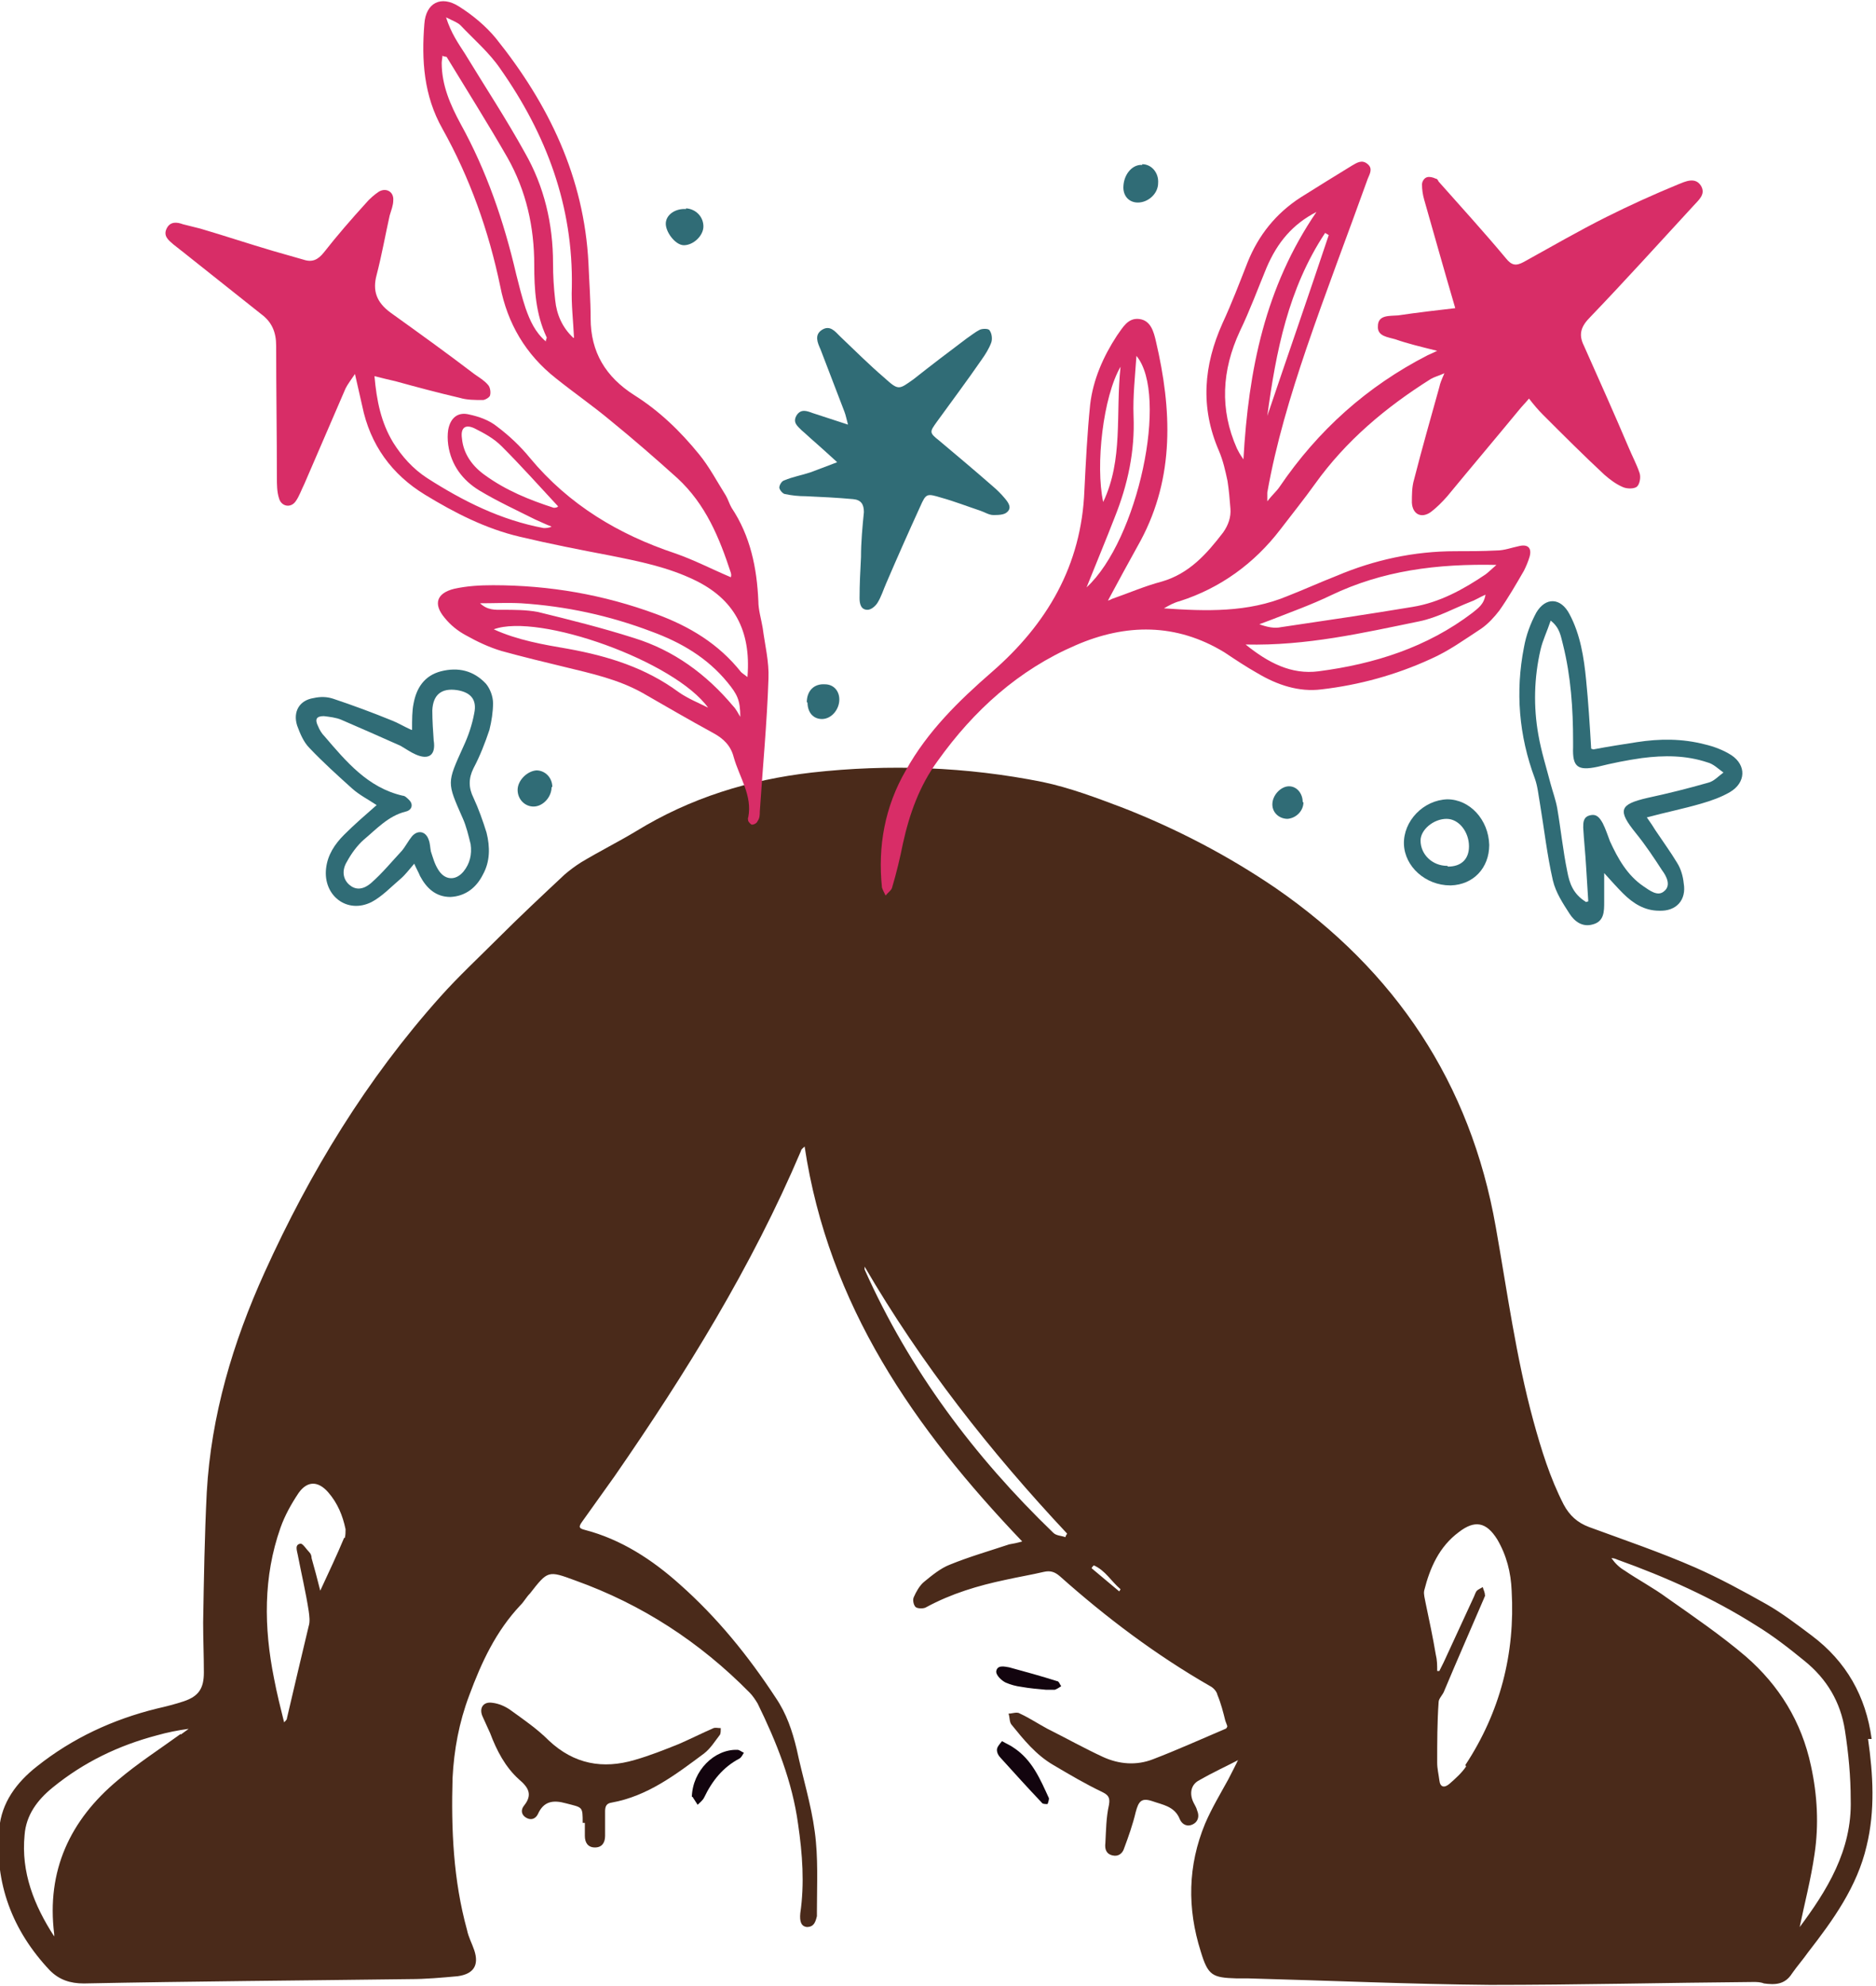 <?xml version="1.0" encoding="UTF-8"?>
<svg xmlns="http://www.w3.org/2000/svg" viewBox="0 0 259.5 274.5">
  <defs>
    <style>.d{fill:#12040e;}.e{fill:#d82d67;}.f{fill:#4a2a1a;}.g{fill:#306c76;}</style>
  </defs>
  <g id="a"></g>
  <g id="b">
    <g id="c">
      <path class="f" d="M258.9,240.4c-.8-5.9-3.5-10.7-8.3-14.3-2-1.5-4.1-3.1-6.2-4.3-3.2-1.8-6.5-3.6-9.9-5.1-4.8-2.1-9.8-3.8-14.7-5.6-1.6-.6-2.7-1.6-3.5-3.1-1.9-3.7-3.1-7.6-4.2-11.6-2.4-8.8-3.6-17.8-5.2-26.8-3.5-19.9-13.9-35.4-30.4-46.8-6.6-4.5-13.7-8.2-21.1-11.1-3.7-1.4-7.4-2.8-11.2-3.6-10.5-2.1-21.2-2.5-31.9-1.3-8.7,1-16.8,3.5-24.3,8.1-2.5,1.5-5.1,2.8-7.6,4.3-.8,.5-1.6,1.1-2.3,1.7-3.1,2.9-6.2,5.8-9.2,8.8-2.7,2.7-5.5,5.3-8,8.1-10.2,11.4-18,24.2-24.3,38.1-4.4,9.7-7.4,19.8-8,30.4-.3,6-.4,12-.5,18,0,2.3,.1,4.6,.1,6.9,0,2.2-.7,3.3-2.8,4-1.2,.4-2.4,.7-3.7,1-6.1,1.5-11.7,4.1-16.6,8-2.8,2.2-4.9,5-5.2,8.6-.7,7.5,1.8,14.1,7,19.6,1.3,1.3,2.8,1.8,4.7,1.8,15-.3,30-.4,45.1-.6,2.2,0,4.4-.2,6.6-.4,2.2-.3,3-1.5,2.3-3.6-.3-.9-.8-1.8-1-2.8-1.9-6.9-2.2-13.9-2-21,.2-3.9,.9-7.7,2.3-11.4,1.7-4.6,3.7-8.9,7.1-12.5,.5-.5,.8-1.1,1.3-1.6,2.5-3.2,2.5-3.2,6.3-1.8,9.2,3.3,17.2,8.5,24.1,15.5,.4,.4,.8,1,1.1,1.5,2.6,5.3,4.8,10.8,5.6,16.7,.6,4.1,.9,8.2,.3,12.3-.1,1.1,.1,1.8,.9,1.9,1,0,1.2-.7,1.4-1.5,0-.2,0-.4,0-.7,0-3.7,.2-7.4-.3-11-.5-3.8-1.7-7.6-2.5-11.4-.6-2.5-1.4-4.9-2.9-7.1-3.8-5.8-8.1-11.1-13.3-15.7-3.8-3.4-8.1-6.2-13.1-7.5-.8-.2-.9-.4-.4-1.1,1.5-2.1,3-4.2,4.5-6.3,9.9-14.3,19-29,25.8-45,0-.2,.3-.4,.5-.6,3.3,22,15.2,39,30.1,54.6-.7,.2-1.2,.3-1.8,.4-2.7,.9-5.5,1.7-8.2,2.8-1.3,.5-2.5,1.5-3.6,2.4-.6,.5-1.1,1.4-1.4,2.1-.2,.4,0,1.2,.3,1.4,.3,.2,1.1,.2,1.4,0,3.5-1.9,7.2-3,11-3.8,1.8-.4,3.6-.7,5.3-1.1,.9-.2,1.5,0,2.2,.6,6.4,5.7,13.3,10.9,20.8,15.2,.4,.2,.9,.7,1,1.2,.5,1.2,.8,2.4,1.1,3.6,.1,.3,.2,.5,.3,.8,.7,2.2,1.8,3.6,1.4,4.3h.2c-.5,1.1-1,2-1.5,3-1.1,2-2.3,4-3.2,6.1-2.4,5.8-2.5,11.7-.6,17.7,1,3.3,1.6,3.6,4.9,3.7,.5,0,1.1,0,1.6,0,11.2,.3,22.3,.8,33.5,.9,12.1,0,24.3-.3,36.4-.4,.5,0,1,0,1.5,.2,1.5,.2,2.9,.2,3.9-1.4,.7-1,1.5-1.9,2.2-2.9,3.5-4.5,6.8-9.1,8.1-14.7,1.2-4.9,.9-9.9,.2-14.8Zm-233.9-.7c-2.9,2.1-6,4.1-8.7,6.4-6.6,5.5-9.9,12.5-8.8,21.3,0,0,0,.2,0,.3-2.8-4.3-4.6-8.9-4.1-14,.2-2.8,1.8-4.9,3.9-6.6,4.3-3.5,9.1-5.8,14.4-7.2,1.4-.4,2.9-.7,4.4-.9-.4,.3-.7,.5-1.1,.8Zm22.6-27.1c-1,2.4-2.1,4.7-3.3,7.3-.4-1.6-.8-3.1-1.2-4.5,0-.3-.1-.6-.3-.8-.4-.4-.9-1.2-1.2-1.2-.9,.1-.5,1-.4,1.6,.5,2.6,1.1,5.1,1.5,7.7,.1,.7,.2,1.5,0,2.1-1,4.2-2,8.4-3,12.7,0,.2-.1,.3-.4,.6-.5-2-1-4-1.4-6.1-1.4-7-1.5-14,.9-20.8,.6-1.7,1.5-3.3,2.5-4.8,1.2-1.7,2.7-1.7,4.1-.1,1.3,1.5,2,3.2,2.4,5.1,0,.4,0,.8-.1,1.2Zm99.8-.1c-.6-.2-1.3-.2-1.7-.6-10.9-10.5-19.9-22.5-26.1-36.4,0-.1,0-.2,0-.4,7.8,13.4,17.4,25.6,28,36.9,0,.1-.2,.3-.2,.4Zm7.3,7.4c-1.2-1-2.5-2.1-3.7-3.1,0-.1,.2-.3,.3-.4,1.6,.7,2.4,2.2,3.7,3.3,0,0-.1,.2-.2,.3Zm48.1,24.3c-.6,.9-1.5,1.7-2.3,2.4-.7,.6-1.3,.5-1.4-.5-.1-.8-.3-1.6-.3-2.4,0-2.8,0-5.6,.2-8.4,0-.5,.6-1,.8-1.6,1.8-4.3,3.7-8.6,5.5-12.8,0-.1,.2-.3,.1-.4,0-.4-.2-.7-.3-1.1-.3,.2-.6,.3-.8,.5-.2,.2-.3,.6-.4,.8-1.4,3-2.8,6.1-4.2,9.1-.2,.4-.4,.8-.6,1.2h-.3c0-.8,0-1.5-.2-2.3-.4-2.4-.9-4.7-1.4-7.1-.1-.6-.3-1.2-.2-1.7,.8-3.2,2.1-6.1,4.8-8.1,2.2-1.7,3.8-1.4,5.3,1,1.3,2.2,1.9,4.6,2,7.1,.5,8.7-1.6,16.8-6.4,24.1Zm46.1,22.4c.7-3.4,1.6-6.8,2.1-10.3,.6-4,.4-8.1-.5-12.2-1.3-6.1-4.4-11.1-9-15.1-3.4-2.9-7.2-5.5-10.9-8.1-1.9-1.4-4-2.5-5.9-3.8-.7-.4-1.3-1-1.8-1.7,.3,0,.6,.1,.8,.2,6.7,2.4,13.2,5.3,19.2,9.1,2.3,1.4,4.5,3.1,6.7,4.9,3.1,2.5,5,5.7,5.6,9.6,.5,3.2,.8,6.4,.8,9.6,.2,7-3.3,12.6-7.2,17.8Z"></path>
      <path class="e" d="M152.8,83.1c.2,0,.7-.1,1-.3,2.3-.8,4.6-1.8,6.9-2.4,3.8-1.1,6.2-3.8,8.5-6.8,.7-1,1.1-2.1,1-3.3-.1-1.3-.2-2.5-.4-3.8-.3-1.4-.6-2.8-1.2-4.2-2.6-6-2.1-11.8,.5-17.6,1.3-2.8,2.4-5.7,3.5-8.5,1.5-3.7,3.9-6.7,7.3-8.9,2.4-1.5,4.8-3,7.1-4.4,.7-.4,1.4-.9,2.2-.2,.7,.6,.3,1.3,0,2-2.8,7.8-5.8,15.6-8.5,23.5-2.2,6.5-4.2,13.1-5.4,19.9,0,.3,0,.5,0,1.2,.7-.9,1.3-1.4,1.7-2,5.3-7.8,12.1-13.9,20.5-18.2,.2-.1,.5-.2,1.3-.6-2.4-.6-4.1-1-5.8-1.6-1-.3-2.5-.4-2.4-1.8,0-1.6,1.6-1.4,2.8-1.5,2.7-.4,5.3-.7,7.9-1-1.5-5.1-2.9-10.1-4.3-15-.2-.7-.3-1.4-.3-2.1,0-.4,.3-.9,.7-1,.3-.1,.8,0,1.2,.2,.2,0,.3,.2,.4,.4,3.1,3.5,6.3,7,9.3,10.6,.8,1,1.4,1.1,2.5,.5,3.8-2.1,7.6-4.3,11.4-6.2,3.2-1.6,6.5-3.1,9.9-4.5,1-.4,2.4-1.1,3.2,.2,.7,1.2-.4,2-1.1,2.8-4.7,5.1-9.4,10.3-14.2,15.3-1.3,1.3-1.7,2.4-.9,4,2.1,4.7,4.2,9.4,6.2,14.1,.5,1.2,1.1,2.3,1.5,3.5,.2,.6,0,1.6-.4,1.9-.4,.3-1.4,.3-2,0-.9-.4-1.7-1-2.5-1.7-2.9-2.7-5.7-5.5-8.5-8.3-.6-.6-1.2-1.3-1.9-2.2-.5,.6-1,1.1-1.4,1.6-3.3,4-6.6,7.9-9.9,11.9-.7,.8-1.5,1.6-2.3,2.2-1.3,.9-2.5,.3-2.6-1.3,0-1.1,0-2.2,.3-3.2,1.1-4.3,2.3-8.5,3.5-12.8,.1-.5,.3-1,.7-1.9-.9,.4-1.4,.5-1.9,.8-6.2,3.9-11.7,8.5-16,14.5-1.5,2.1-3.2,4.2-4.8,6.3-3.6,4.7-8.3,8.1-13.9,9.9-.8,.2-1.5,.6-2.2,1,5.8,.4,11.6,.6,17.1-1.7,2.3-.9,4.5-1.9,6.8-2.8,5.2-2.2,10.7-3.4,16.4-3.4,1.9,0,3.8,0,5.7-.1,1.1,0,2.1-.4,3.1-.6,1.2-.3,1.8,.2,1.5,1.4-.2,.7-.5,1.4-.8,2-1.1,1.9-2.2,3.8-3.4,5.5-.7,.9-1.5,1.8-2.5,2.5-2.3,1.5-4.5,3.1-7,4.2-4.8,2.2-9.9,3.6-15.1,4.2-3.1,.4-6.1-.6-8.8-2.2-1.6-.9-3.1-1.9-4.6-2.9-6.7-4.1-13.7-4-20.6-1-7.9,3.4-14.1,9-19.1,16-2.5,3.4-3.9,7.3-4.8,11.4-.4,2-.9,4.1-1.5,6.1-.1,.4-.6,.7-.9,1.1-.2-.4-.4-.8-.5-1.1-.6-5.7,.4-11.2,3.3-16.2,3-5.4,7.3-9.6,11.9-13.6,7.6-6.6,12.4-14.7,12.8-25.1,.2-4,.4-8,.8-11.9,.4-3.4,1.8-6.6,3.7-9.5,.8-1.1,1.5-2.5,3.1-2.3,1.6,.2,2,1.8,2.3,3.1,2.2,9.4,2.6,18.7-2.1,27.5-1.6,2.9-3.2,5.8-4.8,8.8Zm54.4-5c-8.5-.2-16,.8-23.1,4.2-2.7,1.3-5.5,2.3-8.3,3.4-.5,.2-1.1,.4-1.6,.6,1.1,.4,2.1,.6,3,.4,6.1-.9,12.2-1.8,18.2-2.8,3.7-.6,7-2.4,10.1-4.5,.4-.3,.8-.7,1.6-1.4Zm-1.7,4.1c-.9,.4-1.5,.8-2.1,1-2.3,.9-4.6,2.2-7.1,2.7-7.8,1.6-15.6,3.4-24,3.2,3.1,2.5,6.3,4.2,10.1,3.7,7.7-1,15-3.3,21.3-8.1,.7-.6,1.6-1.1,1.8-2.6Zm-23.4-52.9c-3.3,1.7-5.4,4.2-6.9,7.7-1.2,2.9-2.3,5.9-3.7,8.8-2.5,5.4-2.8,10.8-.4,16.2,.2,.4,.4,.8,.9,1.5,.7-12.4,3-23.8,10.1-34.2Zm-31.8,51.9c7.1-6.5,11.4-26.6,6.9-32-.2,2.9-.5,5.6-.4,8.3,.2,4.9-.8,9.5-2.6,14-1.2,3.1-2.5,6.2-3.9,9.7Zm33.5-48.7c-.2-.1-.3-.2-.5-.3-5.1,7.7-6.8,16.4-8,25.3,2.8-8.3,5.7-16.6,8.5-25Zm-28.8,18.2c-2.4,4.1-3.5,13.6-2.4,18.7,2.8-5.9,1.7-12.1,2.4-18.7Z"></path>
      <path class="e" d="M103.4,93.5c.5-6.4-1.9-10.7-7.3-13.3-3.7-1.8-7.7-2.6-11.7-3.4-4.2-.8-8.3-1.6-12.5-2.6-4.7-1.1-9-3.3-13.1-5.8-4.6-2.8-7.6-6.9-8.7-12.3-.3-1.3-.6-2.6-1-4.4-.6,.9-1,1.4-1.3,2-1.9,4.4-3.8,8.8-5.7,13.2-.4,.8-.7,1.7-1.2,2.4-.7,1-2,.7-2.3-.4-.3-.9-.3-2-.3-2.9,0-6.1-.1-12.1-.1-18.2,0-1.9-.6-3.3-2.1-4.4-3.4-2.7-6.8-5.4-10.2-8.1-.6-.5-1.3-1-1.9-1.5-.7-.6-1.5-1.2-.9-2.3,.5-.9,1.4-.8,2.2-.5,.8,.2,1.6,.4,2.4,.6,3.4,1,6.7,2.1,10.1,3.1,1.4,.4,2.8,.8,4.2,1.2,1.2,.4,2,0,2.8-1,1.8-2.3,3.8-4.6,5.8-6.8,.5-.6,1.2-1.2,1.8-1.6,1-.6,2.1,0,2,1.2,0,.7-.3,1.4-.5,2.1-.6,2.7-1.1,5.5-1.8,8.2-.6,2.2,0,3.8,1.9,5.2,3.9,2.8,7.8,5.6,11.6,8.5,.7,.5,1.4,.9,1.9,1.5,.3,.3,.4,1,.3,1.4,0,.3-.7,.7-1,.7-1.1,0-2.2,0-3.2-.3-3-.7-6-1.5-8.9-2.3-.9-.2-1.7-.4-2.9-.7,.3,3.4,.9,6.4,2.6,9.2,1.2,1.9,2.7,3.6,4.7,4.9,5,3.2,10.2,5.8,16.1,6.9,.3,0,.7,0,1.1-.2-.8-.3-1.6-.7-2.3-1-2.6-1.3-5.2-2.5-7.7-4-2.3-1.4-3.9-3.5-4.3-6.3-.1-.7-.1-1.5,0-2.1,.3-1.6,1.3-2.5,2.9-2.1,1.4,.3,2.8,.8,3.9,1.7,1.6,1.2,3.2,2.7,4.5,4.3,5.4,6.5,12.3,10.6,20.1,13.2,2.6,.9,5.1,2.2,7.7,3.3,0,0,.1-.3,0-.6-1.6-4.9-3.5-9.5-7.4-13.1-3-2.7-6.1-5.4-9.3-8-2.4-2-5-3.8-7.5-5.8-4.2-3.3-6.7-7.6-7.7-12.7-1.6-7.7-4.2-15-8-21.8-2.6-4.6-2.9-9.5-2.5-14.5,.2-2.9,2.3-4,4.8-2.4,1.9,1.2,3.7,2.7,5.1,4.4,7.3,9.1,12.2,19.2,12.8,31.1,.1,2.5,.3,5.1,.3,7.6,0,4.7,2.1,8.1,6,10.6,3.5,2.2,6.4,5,9,8.2,1.4,1.7,2.5,3.8,3.7,5.7,.3,.5,.5,1.2,.8,1.7,2.6,3.9,3.5,8.3,3.7,12.9,0,1.2,.4,2.5,.6,3.7,.3,2.3,.9,4.7,.8,7-.2,6.1-.8,12.3-1.2,18.4,0,.4,0,.9-.3,1.3-.1,.3-.5,.5-.8,.5-.1,0-.4-.3-.5-.5,0-.1-.1-.4,0-.5,.6-3-1.2-5.5-2-8.3-.4-1.6-1.4-2.6-2.9-3.4-3.3-1.8-6.4-3.6-9.7-5.5-3.4-1.9-7.1-2.7-10.8-3.6-2.9-.7-5.8-1.4-8.7-2.2-1.7-.5-3.4-1.3-5-2.2-1.1-.6-2.1-1.4-2.9-2.4-1.6-1.9-1.1-3.4,1.3-4,1.8-.4,3.6-.5,5.4-.5,7.8,0,15.3,1.3,22.6,4,4.6,1.7,8.6,4.1,11.7,8,.2,.2,.4,.3,.9,.7Zm-27.9-46.3c0-.3,.2-.5,.1-.6-1.5-3.2-1.7-6.6-1.7-10,0-5.2-1.1-10.2-3.7-14.8-2.7-4.7-5.6-9.3-8.4-13.9,0-.1-.3,0-.6-.2,0,.3-.1,.7-.1,1,0,3.1,1.2,5.8,2.6,8.4,3.6,6.5,6,13.5,7.7,20.8,.4,1.6,.8,3.2,1.3,4.7,.6,1.7,1.3,3.3,2.8,4.6Zm3.9-.5c-.1-2.3-.4-4.7-.3-7,.2-11.2-3.5-21.1-9.9-30.2-1.5-2.2-3.6-4-5.5-6-.4-.4-1-.6-2-1.1,.7,2.2,1.7,3.6,2.6,5,2.8,4.6,5.7,9,8.3,13.7,2.7,4.7,3.9,9.9,3.9,15.3,0,1.7,.1,3.4,.3,5.1,.2,2,1,3.8,2.5,5.2Zm-13.1,36.6c1.1,1.1,2.2,1,3.2,1,1.6,0,3.3,0,4.9,.3,4.5,1.1,8.9,2.2,13.3,3.6,5.5,1.7,10,5,13.7,9.4,.4,.4,.7,1,1,1.5,0-2.3-.4-3.1-1.8-4.8-2.8-3.4-6.4-5.5-10.5-7-5.8-2.2-11.8-3.5-18-3.9-1.9-.1-3.7,0-5.9,0Zm31.7,14.6c-4.6-6.5-23.5-13.2-29.7-10.9,3.3,1.5,6.8,2.1,10.3,2.7,5.5,1,10.7,2.6,15.3,6,1.3,.9,2.8,1.5,4.2,2.2Zm-20.8-27.9c-2.6-2.8-5.1-5.6-7.8-8.3-1.1-1.1-2.4-1.8-3.8-2.5-1.3-.6-1.9,0-1.7,1.4,.2,2.2,1.5,3.9,3.2,5.1,2.9,2.1,6.1,3.4,9.5,4.5,.1,0,.3,0,.5-.1Z"></path>
      <path class="g" d="M115.7,63.8c-1.2-1.1-2.1-1.9-3-2.7-.6-.5-1.2-1.1-1.8-1.6-.6-.6-1.3-1.1-.7-2.1,.6-.9,1.4-.6,2.2-.3,1.5,.5,3.1,1,4.9,1.6-.2-.7-.3-1.3-.5-1.8-1.1-2.9-2.2-5.7-3.3-8.6-.4-.9-.9-2,.2-2.7,1.1-.7,1.8,.2,2.5,.9,2,1.9,4,3.9,6.1,5.7,2,1.8,2,1.7,4.1,.2,2.4-1.9,4.9-3.8,7.3-5.6,.6-.4,1.2-.9,1.8-1.2,.4-.2,1.3-.2,1.4,.1,.3,.4,.4,1.2,.2,1.7-.3,.8-.8,1.6-1.3,2.3-2,2.9-4.1,5.7-6.2,8.6-1,1.4-1.1,1.5,.3,2.6,2.5,2.1,5,4.2,7.4,6.3,.6,.5,1.2,1.1,1.7,1.7,.5,.6,1,1.3,.3,1.9-.4,.4-1.3,.4-1.9,.4-.6,0-1.2-.4-1.8-.6-1.8-.6-3.6-1.3-5.4-1.8-2-.6-2.1-.6-2.9,1.2-1.6,3.5-3.2,7.1-4.7,10.6-.4,.9-.7,1.9-1.2,2.7-.3,.5-.9,1-1.4,1-.9,0-1.1-.8-1.1-1.6,0-1.9,.1-3.8,.2-5.7,0-2.1,.2-4.2,.4-6.2,0-1.1-.4-1.7-1.5-1.8-2.2-.2-4.3-.3-6.5-.4-1,0-2-.1-2.9-.3-.3,0-.8-.6-.8-.9,0-.3,.3-.9,.7-1,1.2-.5,2.4-.7,3.6-1.1,1.1-.4,2.1-.8,3.7-1.4Z"></path>
      <path class="g" d="M220.4,103.6c2.1-.4,4.1-.7,6-1,3.2-.5,6.3-.5,9.4,.3,1.3,.3,2.6,.8,3.7,1.5,2.1,1.4,2,3.8-.2,5.1-1.2,.7-2.6,1.2-4,1.6-2.4,.7-4.9,1.2-7.5,1.9,.5,.7,.9,1.3,1.2,1.8,1,1.5,2.1,3,3,4.5,.5,.8,.8,1.8,.9,2.8,.4,2.3-1,3.9-3.4,3.8-2,0-3.6-1-5-2.4-.8-.8-1.6-1.7-2.6-2.8,0,1.6,0,2.8,0,4,0,1.3,0,2.7-1.6,3.1-1.4,.4-2.5-.4-3.2-1.5-.9-1.4-1.9-2.9-2.3-4.6-.8-3.5-1.2-7.1-1.8-10.7-.2-1.1-.3-2.3-.7-3.4-2.2-5.9-2.7-12-1.5-18.1,.3-1.7,.9-3.3,1.7-4.8,1.3-2.2,3.4-2.1,4.6,.2,1.5,2.8,2,6,2.3,9.1,.3,3,.5,6.1,.7,9.5Zm-.7,21c-.1-1.6-.2-3.2-.3-4.8-.1-1.8-.3-3.6-.4-5.4,0-.7,0-1.5,1-1.7,.9-.2,1.3,.4,1.7,1.1,.4,.8,.7,1.7,1,2.5,1.1,2.4,2.4,4.7,4.6,6.2,.9,.6,2,1.5,2.9,.7,1-.8,.3-2.1-.3-2.9-1.1-1.7-2.3-3.5-3.6-5.1-2.6-3.2-2.3-4,1.6-4.9,2.8-.6,5.6-1.3,8.4-2.1,.8-.2,1.4-.9,2.1-1.4-.7-.5-1.4-1.2-2.2-1.4-3-1-6-1-9.1-.6-2.1,.3-4.1,.7-6.1,1.2-2.8,.6-3.5,0-3.4-2.7,0-.3,0-.5,0-.8,0-4.5-.3-9-1.4-13.4-.3-1.1-.4-2.3-1.7-3.3-.5,1.5-1.1,2.7-1.4,4-.9,3.9-1,7.9-.3,11.8,.4,2.3,1.1,4.5,1.7,6.8,.3,1.1,.7,2.2,.9,3.3,.5,2.9,.8,5.9,1.4,8.8,.3,1.6,.8,3.1,2.6,4.2Z"></path>
      <path class="g" d="M57,100.9c0-1.5,0-2.6,.2-3.6,.4-2.2,1.5-3.9,3.8-4.5,2.4-.6,4.5-.1,6.2,1.7,.6,.7,1,1.8,1,2.7,0,1.2-.2,2.5-.5,3.7-.6,1.8-1.3,3.6-2.2,5.3-.7,1.4-.7,2.7,0,4.1,.7,1.5,1.3,3.2,1.8,4.8,.5,2,.5,4-.5,5.8-.9,1.8-2.4,3-4.5,3.1-2,0-3.3-1.2-4.2-2.9-.2-.5-.5-1-.8-1.7-.7,.8-1.2,1.5-1.9,2.1-1.3,1.1-2.5,2.4-4,3.2-3.4,1.7-6.7-.9-6.3-4.6,.2-1.9,1.2-3.4,2.5-4.7,1.4-1.4,2.9-2.7,4.5-4.1-1.2-.8-2.4-1.4-3.4-2.3-2-1.8-4-3.6-5.9-5.6-.8-.8-1.3-2-1.7-3.1-.6-1.9,.3-3.5,2.3-3.8,.9-.2,1.8-.2,2.7,.1,2.7,.9,5.4,1.9,8.1,3,.8,.3,1.6,.8,2.7,1.3Zm3,1.5c.3,2-.7,2.7-2.5,1.9-.7-.3-1.4-.8-2.1-1.2-2.7-1.2-5.4-2.4-8.2-3.6-.7-.3-1.6-.4-2.4-.5-1,0-1.3,.4-.8,1.4,.2,.5,.5,1,.9,1.4,3,3.5,6,7.1,10.8,8.2,.3,0,.6,.3,.9,.6,.6,.6,.4,1.4-.5,1.6-2.4,.6-4,2.4-5.8,3.9-.9,.8-1.7,1.9-2.3,3-.8,1.3-.5,2.5,.3,3.2,.8,.7,1.8,.8,3-.2,1.6-1.4,2.9-3,4.3-4.5,.5-.6,.9-1.4,1.4-2,.8-.9,1.9-.7,2.3,.5,.2,.5,.2,1.1,.3,1.6,.3,.9,.5,1.7,1,2.5,.9,1.5,2.4,1.6,3.5,.3,.9-1.1,1.2-2.4,1-3.8-.3-1.2-.6-2.5-1.1-3.6-2.2-5-2.2-4.8,.1-9.9,.7-1.5,1.2-3,1.5-4.6,.4-1.9-.5-2.9-2.4-3.2-2.1-.3-3.3,.6-3.4,2.8,0,1.4,.1,2.9,.2,4.3Z"></path>
      <path class="g" d="M200.6,122.4c-3.4,0-6.3-2.6-6.4-5.7-.1-3.2,2.7-6.1,6-6.2,3.1,0,5.7,2.8,5.8,6.3,0,3.2-2.2,5.5-5.3,5.6Zm-.3-2.6c1.8,0,2.9-1,2.9-2.8,0-2-1.4-3.8-3.1-3.8-1.8,0-3.6,1.5-3.6,3,0,1.9,1.6,3.5,3.7,3.5Z"></path>
      <path class="g" d="M158,22.7c1.3,0,2.3,1.2,2.2,2.6,0,1.5-1.4,2.7-2.8,2.7-1.3,0-2.1-1-2-2.3,.1-1.7,1.3-3,2.6-2.9Z"></path>
      <path class="g" d="M94.9,28.8c1.4,.1,2.4,1.2,2.4,2.5,0,1.3-1.4,2.6-2.7,2.6-1.2,0-2.6-1.9-2.5-3.1,.1-1.2,1.4-2,2.8-1.9Z"></path>
      <path class="g" d="M76.3,108.8c0,1.4-1.2,2.7-2.5,2.7-1.2,0-2.2-1-2.2-2.3,0-1.3,1.3-2.6,2.6-2.7,1.2,0,2.2,1,2.2,2.3Z"></path>
      <path class="g" d="M111.6,97.1c0-1.6,1-2.6,2.5-2.5,1.2,0,2,.9,2,2.1,0,1.4-1.1,2.7-2.4,2.7-1.2,0-2-.9-2-2.3Z"></path>
      <path class="g" d="M180.3,110.9c0,1.2-1,2.2-2.2,2.3-1.1,0-2.1-.8-2.1-2,0-1.3,1.2-2.5,2.3-2.5,1.1,0,1.9,1,1.9,2.2Z"></path>
      <path class="f" d="M80.6,252c0-2.3,0-2.1-2.3-2.7-1.8-.5-3.1-.3-3.9,1.5-.3,.6-.9,.9-1.6,.5-.7-.4-.8-1.1-.3-1.7,1.2-1.5,.6-2.5-.7-3.6-1.9-1.7-3.1-4-4-6.4-.3-.7-.7-1.5-1-2.2-.6-1.2,0-2.2,1.3-2,.9,.1,1.8,.5,2.5,1,1.8,1.3,3.7,2.6,5.3,4.2,3.5,3.3,7.5,4,11.9,2.7,2.1-.6,4.1-1.4,6.1-2.2,1.6-.7,3.2-1.5,4.8-2.2,.3-.1,.6,0,1,0,0,.3,0,.7-.1,.9-.7,.9-1.3,1.9-2.2,2.6-3.9,2.9-7.8,5.9-12.8,6.8-.7,.1-.9,.5-.9,1.2,0,1.1,0,2.3,0,3.4,0,.9-.4,1.6-1.4,1.6-1,0-1.4-.7-1.4-1.6,0-.6,0-1.2,0-1.8Z"></path>
      <path class="d" d="M138.6,240.7c.7,.4,1.2,.6,1.6,.9,2.6,1.7,3.7,4.4,4.9,7,0,.2-.1,.6-.2,.8-.3,0-.7,0-.8-.2-1.9-2-3.8-4.1-5.7-6.2-.3-.3-.5-.7-.5-1.1,0-.4,.4-.8,.7-1.2Z"></path>
      <path class="d" d="M95.7,248.4c.1-3.6,3.1-6.6,6.3-6.5,.3,0,.6,.3,.9,.4-.2,.3-.3,.6-.6,.8-2.3,1.2-3.8,3.1-4.9,5.4-.2,.4-.6,.7-.9,1-.3-.5-.6-.9-.7-1.1Z"></path>
      <path class="d" d="M144.7,233.6c-1.1-.1-2.3-.2-3.4-.4-.8-.1-1.5-.3-2.2-.6-.6-.3-1.3-1-1.3-1.5,.1-1,1.2-.7,1.8-.6,2.2,.6,4.4,1.2,6.6,1.9,.3,0,.4,.5,.6,.7-.3,.2-.6,.4-.9,.5-.4,0-.9,0-1.3,0h0Z"></path>
      <path class="f" d="M171.7,243.1c-1.9,1-3.9,1.9-5.8,3-1.2,.6-1.4,1.9-.8,3.1,.2,.4,.4,.7,.5,1.1,.3,.7,.2,1.5-.6,1.9-.8,.4-1.5,0-1.8-.7-.7-1.8-2.4-2-3.8-2.5-1.5-.5-1.9,0-2.3,1.5-.4,1.7-1,3.4-1.6,5-.2,.7-.8,1.2-1.6,1-.9-.2-1.1-.9-1-1.7,.1-1.8,.1-3.5,.5-5.3,.2-1.1-.2-1.4-1-1.8-2.3-1.1-4.5-2.4-6.7-3.7-2.4-1.4-4.1-3.5-5.8-5.6-.3-.4-.2-1-.4-1.5,.5,0,1.2-.3,1.6,0,1.3,.6,2.5,1.4,3.8,2.1,2.6,1.3,5.1,2.7,7.7,3.9,2.2,1,4.6,1.2,6.9,.3,3.4-1.3,6.7-2.8,10-4.2,.2,0,.4-.6,.4-.8,0,.2,.2,.4,.3,.7,.7,2.2,1.8,3.6,1.4,4.3Z"></path>
    </g>
  </g>
</svg>
